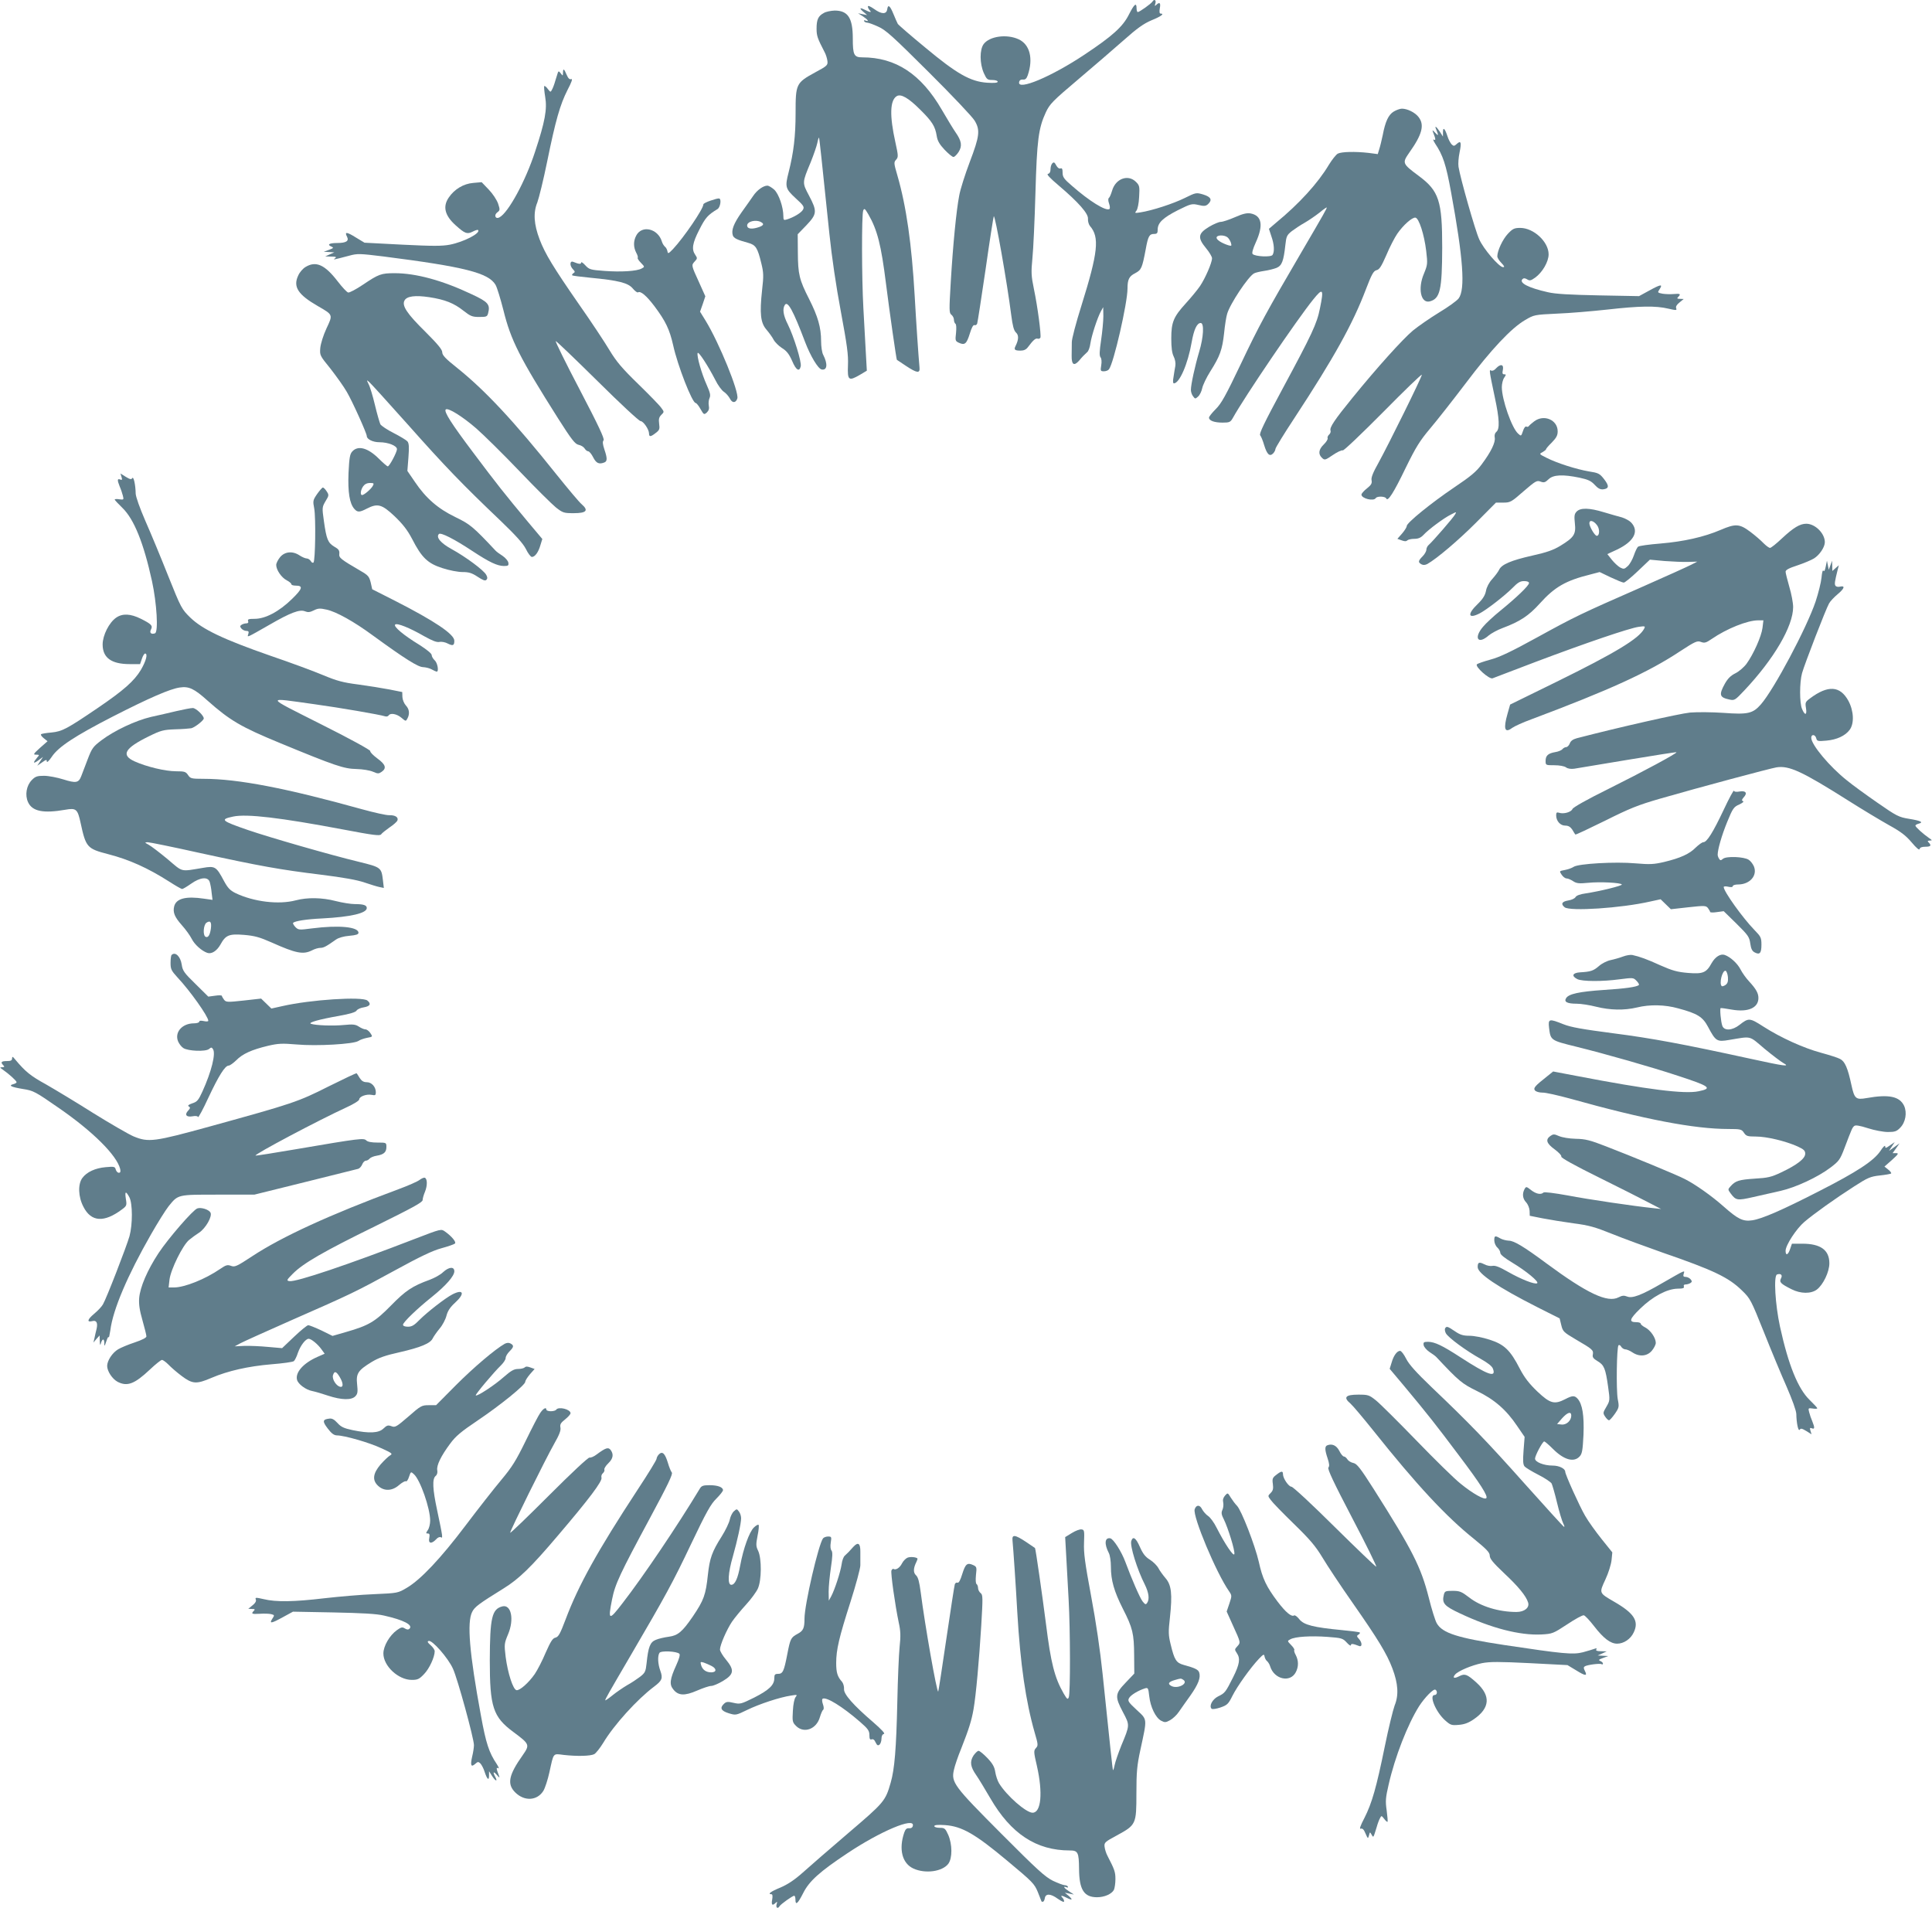 <?xml version="1.0" standalone="no"?>
<!DOCTYPE svg PUBLIC "-//W3C//DTD SVG 20010904//EN"
 "http://www.w3.org/TR/2001/REC-SVG-20010904/DTD/svg10.dtd">
<svg version="1.0" xmlns="http://www.w3.org/2000/svg"
 width="1280pt" height="1264pt" viewBox="0 0 1280 1264"
 preserveAspectRatio="xMidYMid meet">
<g transform="translate(0,1264) scale(0.1,-0.1)"
fill="#607d8b" stroke="none">
<path d="M7635 12629 c-9 -14 -86 -69 -97 -69 -4 0 -8 11 -8 25 0 41 -15 29
-51 -42 -40 -80 -109 -142 -294 -265 -219 -146 -445 -241 -433 -182 2 12 11
18 25 17 16 -2 24 6 32 28 38 111 14 205 -61 239 -79 36 -192 20 -231 -32 -27
-37 -27 -128 1 -192 19 -42 24 -46 56 -46 20 0 36 -5 36 -11 0 -8 -22 -10 -71
-7 -110 8 -199 58 -409 233 -96 79 -178 150 -182 157 -4 7 -17 37 -29 66 -23
56 -36 65 -41 30 -5 -34 -38 -33 -86 2 -26 18 -42 25 -42 17 0 -7 5 -18 12
-25 16 -16 3 -15 -32 3 -36 18 -39 11 -7 -16 l22 -19 -30 6 -30 6 33 -21 c33
-22 43 -37 16 -27 -8 3 -12 2 -9 -4 3 -6 13 -10 20 -10 8 0 40 -11 72 -26 50
-21 98 -65 336 -302 153 -152 290 -297 304 -321 38 -63 33 -103 -32 -274 -31
-82 -63 -182 -70 -223 -19 -98 -41 -322 -56 -573 -11 -187 -11 -205 4 -216 9
-7 17 -22 17 -33 0 -11 5 -24 10 -27 6 -4 7 -28 4 -60 -6 -51 -5 -55 19 -66
39 -18 51 -7 72 60 12 40 23 60 31 57 7 -3 15 2 18 10 3 8 28 171 56 361 27
191 52 348 54 350 9 10 88 -436 116 -657 9 -69 17 -100 31 -113 20 -18 18 -48
-3 -90 -12 -24 -5 -30 34 -30 21 0 37 7 49 24 35 47 51 60 64 55 7 -2 15 1 18
7 6 17 -18 203 -43 322 -18 87 -19 111 -10 204 6 58 15 252 20 431 10 352 20
430 69 536 26 55 44 74 212 216 101 85 237 203 302 260 91 81 133 111 187 134
64 26 87 44 59 44 -7 0 -9 12 -5 35 7 36 -1 44 -23 23 -11 -11 -12 -9 -6 10 6
22 -8 31 -20 11z"/>
<path d="M5458 12554 c-37 -20 -48 -43 -48 -104 0 -48 6 -64 53 -155 9 -16 17
-43 19 -60 3 -27 -2 -32 -82 -75 -126 -69 -129 -76 -129 -269 0 -153 -13 -262
-46 -392 -25 -97 -22 -109 46 -172 54 -49 59 -58 49 -76 -10 -20 -61 -51 -107
-65 -20 -6 -23 -4 -23 21 0 61 -30 147 -60 176 -17 15 -37 27 -46 27 -27 0
-69 -30 -94 -68 -14 -20 -48 -69 -77 -109 -52 -74 -69 -118 -58 -152 6 -19 28
-30 102 -50 50 -14 62 -32 87 -136 15 -61 16 -82 5 -177 -17 -157 -10 -217 29
-262 17 -20 39 -50 47 -66 9 -17 34 -42 56 -56 31 -19 47 -40 67 -85 26 -62
48 -75 57 -36 7 28 -46 199 -86 279 -30 59 -36 102 -19 128 19 29 56 -40 134
-246 35 -92 86 -178 110 -182 37 -7 41 37 10 97 -8 14 -14 55 -14 91 0 90 -21
163 -79 278 -66 129 -74 166 -75 308 l-1 122 58 60 c70 74 72 92 17 196 -46
87 -46 84 11 221 20 50 40 108 44 128 4 21 9 36 11 35 3 -3 17 -138 69 -638
16 -154 44 -345 76 -515 41 -221 50 -285 47 -355 -4 -100 4 -107 78 -64 l47
28 -7 125 c-4 69 -11 200 -16 291 -11 197 -12 617 -1 645 7 17 11 14 34 -25
60 -104 85 -204 117 -460 24 -191 69 -503 72 -504 2 -1 29 -19 60 -40 74 -49
94 -51 90 -11 -7 75 -22 297 -32 475 -20 344 -55 592 -115 799 -23 79 -24 86
-8 103 15 17 15 25 -5 116 -39 176 -36 277 9 305 28 17 78 -12 155 -89 80 -79
100 -111 110 -175 5 -32 19 -56 52 -91 25 -26 51 -48 59 -48 7 0 22 15 34 33
25 40 20 73 -20 130 -16 23 -57 91 -92 151 -137 236 -305 346 -526 346 -55 0
-63 16 -63 125 0 136 -32 185 -120 185 -25 -1 -57 -7 -72 -16z m-417 -1385
c26 -13 17 -26 -27 -38 -40 -11 -64 -5 -64 15 0 27 58 41 91 23z"/>
<path d="M3730 12158 c-1 -22 -1 -22 -15 -4 -11 15 -15 16 -19 5 -2 -8 -10
-32 -17 -54 -6 -22 -16 -49 -22 -59 -9 -18 -10 -18 -28 5 -9 13 -20 21 -23 19
-3 -3 0 -35 6 -72 14 -81 -1 -164 -67 -363 -63 -194 -177 -404 -236 -435 -27
-15 -39 16 -13 34 17 13 17 17 4 57 -9 25 -35 65 -62 93 l-47 49 -56 -5 c-64
-5 -125 -42 -162 -97 -41 -60 -26 -119 45 -183 62 -56 77 -61 113 -43 17 9 33
14 36 11 20 -20 -94 -79 -186 -97 -52 -10 -114 -10 -315 0 l-251 13 -58 35
c-59 37 -76 39 -58 5 15 -29 -5 -42 -66 -42 -53 0 -69 -11 -35 -25 14 -6 10
-10 -18 -20 l-35 -13 35 -2 35 -2 -30 -13 -30 -14 40 -1 c31 0 37 -3 25 -11
-16 -12 -13 -11 94 17 54 15 70 14 225 -5 541 -69 697 -109 744 -188 10 -17
33 -93 52 -167 49 -200 108 -316 363 -719 89 -140 112 -169 135 -174 16 -3 34
-14 40 -24 7 -11 17 -19 24 -19 7 0 22 -18 33 -40 20 -39 38 -48 74 -34 20 8
20 28 0 87 -11 34 -13 51 -5 60 7 10 -33 96 -158 335 -93 177 -164 322 -159
322 5 0 129 -119 277 -265 147 -146 275 -265 285 -265 18 0 56 -55 56 -82 0
-24 11 -23 45 4 24 18 27 26 22 60 -4 31 -1 44 14 59 20 20 20 20 0 47 -10 15
-79 86 -152 157 -109 106 -145 149 -191 225 -31 52 -122 190 -203 305 -169
244 -224 334 -260 429 -38 100 -43 177 -15 245 11 30 41 152 65 270 56 274 85
376 135 475 28 53 35 76 25 72 -12 -4 -20 4 -31 29 -17 41 -24 44 -24 13z"/>
<path d="M9234 11901 c-35 -21 -56 -66 -73 -156 -7 -33 -17 -75 -23 -93 l-10
-33 -61 8 c-89 10 -179 8 -204 -5 -12 -7 -38 -40 -59 -74 -72 -121 -196 -257
-349 -383 l-48 -41 16 -49 c19 -53 22 -102 8 -124 -10 -16 -115 -11 -132 6 -6
6 1 33 21 77 52 114 40 178 -35 192 -24 4 -51 -2 -103 -25 -39 -17 -81 -31
-94 -31 -13 0 -48 -15 -78 -33 -73 -44 -77 -72 -20 -141 22 -26 40 -57 40 -67
0 -30 -45 -133 -80 -185 -18 -26 -60 -77 -93 -113 -82 -90 -97 -125 -97 -234
0 -61 5 -97 16 -119 9 -18 14 -43 11 -62 -3 -17 -9 -50 -12 -73 -5 -26 -4 -43
2 -43 37 0 93 128 118 272 15 85 35 128 60 128 24 0 19 -94 -10 -190 -28 -94
-55 -218 -55 -253 0 -13 6 -32 14 -42 14 -19 15 -19 34 -2 11 10 23 35 27 55
4 20 28 71 54 112 64 101 79 144 91 253 5 51 14 108 20 127 18 65 141 250 179
269 9 5 39 12 66 16 28 4 64 13 82 20 36 15 47 44 59 153 6 56 10 65 43 91 20
15 59 41 86 56 28 16 71 46 98 67 26 22 47 36 47 33 0 -8 -15 -35 -170 -300
-230 -393 -279 -483 -399 -736 -100 -210 -130 -264 -167 -300 -24 -24 -44 -49
-44 -56 0 -20 35 -33 90 -33 46 0 52 3 68 31 77 139 423 649 531 783 66 82 73
74 46 -57 -20 -102 -53 -171 -250 -537 -120 -223 -154 -294 -146 -304 6 -7 18
-36 26 -64 19 -62 36 -79 59 -57 9 9 16 23 16 30 0 8 57 101 127 207 261 398
385 621 472 850 39 102 51 123 71 128 19 4 32 25 65 100 22 53 55 116 72 141
40 58 100 111 121 107 23 -4 58 -112 71 -221 10 -85 9 -91 -15 -150 -42 -98
-21 -198 38 -184 69 18 82 74 83 357 0 309 -21 375 -156 475 -109 81 -110 85
-62 154 86 121 102 184 61 236 -23 30 -74 55 -110 55 -13 0 -37 -9 -54 -19z
m-1102 -833 c9 -7 19 -24 23 -36 6 -22 5 -23 -17 -17 -44 14 -78 36 -78 50 0
19 50 20 72 3z"/>
<path d="M9514 11785 c18 -44 17 -49 -5 -25 -18 20 -21 21 -15 5 18 -46 20
-58 5 -50 -7 5 -3 -7 9 -26 52 -78 72 -137 106 -324 80 -436 95 -642 50 -702
-11 -15 -69 -57 -129 -93 -59 -36 -137 -90 -174 -120 -70 -59 -240 -248 -400
-445 -119 -146 -153 -197 -146 -217 3 -8 -1 -20 -9 -27 -8 -7 -13 -18 -10 -25
2 -6 -9 -25 -26 -41 -34 -33 -38 -64 -11 -89 17 -16 21 -15 71 19 29 20 59 34
66 31 7 -3 127 112 268 254 141 143 256 254 256 247 0 -16 -220 -461 -287
-583 -36 -64 -50 -98 -46 -116 4 -20 -2 -31 -31 -54 -20 -16 -36 -34 -36 -41
0 -26 81 -46 95 -23 9 14 62 12 69 -2 10 -25 49 36 129 202 68 139 94 180 162
261 45 53 151 188 236 300 168 223 301 365 394 419 58 34 61 35 209 42 83 3
234 16 335 27 212 24 322 26 404 6 53 -12 58 -12 52 3 -4 10 4 24 22 38 l28
23 -24 1 c-20 0 -22 3 -13 12 20 20 14 24 -28 20 -22 -2 -56 -1 -75 2 -34 7
-35 7 -19 31 22 34 7 32 -71 -11 l-66 -36 -267 5 c-191 4 -287 9 -337 21 -129
29 -193 62 -168 87 7 7 17 7 31 -2 16 -10 24 -9 52 11 49 35 90 106 90 155 0
83 -99 175 -188 175 -39 0 -50 -5 -82 -39 -34 -36 -70 -112 -70 -150 0 -8 12
-28 27 -43 20 -21 23 -28 11 -28 -26 0 -130 121 -158 185 -26 56 -125 404
-137 480 -3 20 0 62 7 95 14 67 9 82 -19 56 -17 -15 -20 -15 -34 -2 -8 9 -21
33 -27 53 -17 52 -30 64 -30 28 l0 -30 -21 33 c-22 33 -36 43 -25 17z"/>
<path d="M6972 11558 c-7 -7 -12 -24 -12 -39 0 -18 -6 -29 -17 -31 -11 -2 11
-26 70 -76 132 -112 199 -188 195 -222 -1 -16 5 -37 13 -47 65 -74 54 -175
-56 -527 -36 -114 -65 -224 -64 -244 0 -20 -1 -61 -1 -89 -1 -59 15 -70 48
-34 9 11 22 26 29 33 7 7 18 18 26 25 8 6 18 32 21 57 8 53 46 169 69 212 l16
29 1 -60 c0 -33 -7 -105 -15 -159 -11 -74 -12 -102 -4 -113 7 -8 9 -29 5 -53
-6 -37 -5 -40 18 -40 13 0 28 6 33 13 31 38 123 439 123 535 0 61 11 82 51
102 41 22 46 33 70 160 15 84 24 100 54 100 21 0 25 5 25 29 0 45 35 78 133
128 87 43 93 45 137 35 37 -9 48 -8 63 5 30 28 21 48 -30 64 -48 14 -49 14
-124 -23 -77 -38 -216 -83 -293 -95 -38 -6 -40 -5 -27 11 8 10 16 48 18 91 4
69 3 76 -21 100 -52 52 -135 22 -158 -58 -7 -23 -16 -45 -21 -48 -6 -4 -6 -19
1 -38 6 -17 7 -33 2 -36 -24 -15 -133 53 -247 153 -54 46 -63 59 -63 88 0 25
-4 32 -14 28 -9 -3 -20 5 -28 20 -11 21 -16 24 -26 14z"/>
<path d="M4708 11311 c-27 -9 -48 -20 -48 -25 0 -30 -129 -219 -201 -296 -30
-31 -34 -33 -37 -15 -2 11 -9 25 -16 30 -7 6 -17 21 -21 35 -26 86 -133 111
-170 39 -19 -36 -19 -76 0 -113 9 -16 13 -31 10 -34 -3 -3 6 -18 21 -33 26
-27 26 -27 5 -38 -32 -18 -137 -24 -246 -16 -93 7 -101 9 -127 37 -15 17 -28
25 -28 18 0 -12 -15 -10 -52 5 -24 10 -25 -27 -1 -50 13 -14 14 -18 2 -25 -7
-5 -11 -11 -8 -14 2 -3 56 -10 119 -16 188 -18 251 -34 282 -71 14 -17 30 -29
35 -26 17 11 56 -22 109 -92 74 -99 100 -153 124 -259 29 -133 126 -382 149
-382 5 0 20 -18 32 -40 22 -38 23 -39 42 -23 13 13 17 26 13 45 -3 16 -1 38 5
51 8 18 4 35 -19 87 -33 73 -67 191 -60 211 5 14 69 -85 117 -178 17 -35 43
-70 57 -79 14 -9 32 -30 40 -45 15 -31 39 -30 49 1 13 41 -120 368 -210 515
l-37 60 18 51 17 51 -40 89 c-54 118 -53 116 -31 141 19 20 19 23 4 45 -25 36
-19 77 28 168 40 79 56 96 120 135 18 11 27 66 11 70 -5 2 -31 -5 -57 -14z"/>
<path d="M2024 10871 c-17 -10 -39 -35 -48 -56 -36 -75 -2 -127 130 -203 102
-59 100 -56 57 -148 -21 -45 -38 -100 -41 -129 -4 -49 -3 -51 67 -137 38 -49
88 -118 109 -155 37 -63 132 -274 132 -292 0 -21 40 -41 84 -41 57 0 116 -23
116 -46 0 -20 -50 -114 -61 -114 -4 0 -31 23 -58 50 -73 73 -139 91 -177 49
-16 -17 -20 -42 -25 -143 -5 -127 7 -203 39 -238 20 -23 34 -23 82 2 72 37
100 29 184 -50 55 -53 85 -91 117 -152 63 -123 103 -161 200 -192 45 -15 104
-26 133 -26 42 0 62 -6 100 -31 35 -23 50 -29 58 -21 9 9 8 18 -1 34 -16 30
-136 119 -229 170 -73 40 -105 79 -84 100 12 12 101 -33 222 -113 114 -75 164
-98 208 -99 29 0 33 3 30 22 -2 12 -19 32 -38 45 -19 12 -41 28 -47 35 -149
159 -169 175 -266 222 -116 56 -196 126 -268 233 l-50 73 7 90 c5 68 4 93 -7
106 -7 8 -48 33 -91 55 -42 21 -82 48 -88 58 -5 11 -22 69 -36 128 -14 59 -33
122 -42 138 -14 29 -14 29 3 15 10 -8 126 -136 259 -285 245 -276 362 -397
612 -635 102 -98 149 -150 168 -187 14 -29 32 -53 40 -53 20 0 43 31 56 77
l13 42 -95 113 c-156 187 -211 257 -361 457 -147 195 -197 274 -184 288 15 14
112 -47 203 -126 49 -43 177 -169 284 -281 107 -112 217 -221 243 -242 46 -36
53 -38 118 -38 85 0 100 18 53 59 -17 14 -91 103 -166 196 -283 355 -475 560
-660 708 -77 61 -98 84 -98 103 0 18 -30 54 -113 137 -120 118 -156 172 -137
206 15 29 71 36 164 22 105 -16 164 -40 227 -90 46 -36 58 -41 104 -41 48 0
53 2 59 25 15 58 0 75 -110 126 -192 91 -368 139 -509 139 -90 0 -106 -6 -210
-76 -46 -31 -90 -54 -98 -52 -8 1 -39 34 -69 73 -86 112 -145 138 -214 96z
m446 -1450 c-11 -21 -58 -61 -71 -61 -14 0 -10 34 7 58 10 14 25 22 45 22 26
0 28 -2 19 -19z"/>
<path d="M9911 10199 c-11 -13 -24 -18 -32 -14 -14 9 -13 0 25 -180 30 -140
33 -207 10 -226 -10 -8 -14 -22 -11 -38 6 -31 -24 -94 -86 -177 -36 -49 -72
-79 -182 -153 -154 -104 -315 -235 -315 -256 0 -8 -14 -30 -31 -50 l-31 -35
28 -10 c19 -7 30 -8 38 0 5 5 26 10 46 10 26 0 43 7 61 26 33 36 135 112 182
135 36 19 38 19 28 2 -11 -22 -150 -181 -174 -202 -9 -7 -17 -22 -17 -33 0
-10 -11 -30 -25 -44 -30 -30 -31 -40 -7 -53 11 -6 24 -5 38 2 65 37 206 157
322 273 l133 134 49 0 c46 0 53 4 134 75 79 68 88 74 113 64 22 -8 30 -6 53
16 31 30 94 33 205 10 56 -12 76 -21 100 -47 22 -24 37 -32 57 -30 39 5 40 23
5 68 -29 37 -37 41 -102 51 -81 14 -208 54 -279 90 -50 25 -50 25 -25 38 13 8
23 16 22 19 -1 2 16 23 38 44 30 31 39 47 39 74 0 77 -92 115 -156 66 -16 -12
-32 -26 -35 -31 -4 -5 -11 -7 -17 -3 -6 3 -16 -10 -22 -30 -12 -35 -12 -35
-32 -17 -42 37 -108 226 -108 308 0 22 7 51 16 63 13 20 13 22 0 22 -12 0 -14
7 -9 30 7 37 -16 41 -46 9z"/>
<path d="M805 9480 c6 -19 4 -22 -9 -17 -19 8 -20 -4 -3 -46 8 -18 17 -45 21
-61 7 -27 6 -28 -24 -24 -16 3 -30 2 -30 -2 0 -3 23 -28 51 -55 77 -75 140
-230 196 -485 32 -148 43 -337 20 -346 -26 -9 -39 4 -26 27 12 24 1 35 -69 70
-67 33 -120 36 -162 7 -47 -32 -90 -117 -90 -178 0 -88 58 -130 179 -130 l69
0 12 35 c6 19 16 35 21 35 20 0 7 -49 -28 -109 -44 -73 -114 -135 -283 -250
-206 -140 -238 -157 -308 -164 -35 -3 -67 -8 -70 -12 -4 -3 4 -15 18 -26 l25
-20 -50 -44 c-44 -40 -47 -45 -26 -45 22 0 23 -2 9 -17 -31 -37 -30 -46 3 -23
l34 25 -19 -29 -19 -29 32 22 c27 19 31 20 31 6 0 -10 15 4 33 31 44 66 152
137 405 267 243 124 379 183 443 192 60 9 95 -7 183 -86 150 -133 222 -175
481 -282 368 -152 423 -170 505 -172 44 -1 90 -9 111 -18 32 -14 38 -14 57 -1
35 24 27 49 -28 89 -28 21 -49 42 -47 49 3 6 -137 83 -327 178 -376 190 -372
178 -41 132 167 -23 428 -68 467 -80 9 -3 19 0 23 6 11 18 53 11 84 -15 29
-25 30 -25 40 -6 17 31 13 63 -10 87 -12 13 -22 38 -23 56 l-1 33 -85 17 c-47
9 -140 24 -207 33 -101 13 -141 24 -230 61 -59 25 -218 84 -353 130 -310 108
-448 174 -529 252 -57 56 -61 62 -147 277 -48 121 -116 285 -151 364 -37 85
-63 159 -64 180 -1 59 -14 118 -23 103 -6 -10 -15 -8 -43 9 l-35 22 7 -23z"/>
<path d="M2101 9367 c-28 -41 -29 -46 -19 -97 11 -63 7 -344 -5 -357 -5 -4
-13 0 -18 10 -6 9 -18 17 -27 17 -9 0 -30 9 -47 20 -46 31 -98 26 -129 -11
-14 -17 -26 -40 -26 -52 0 -33 35 -84 70 -102 16 -8 30 -20 30 -25 0 -6 13
-10 29 -10 51 0 46 -20 -25 -89 -85 -83 -176 -131 -247 -131 -40 0 -48 -3 -43
-15 3 -10 -1 -15 -12 -15 -9 0 -23 -4 -31 -9 -12 -8 -12 -12 -2 -25 8 -9 22
-16 33 -16 15 0 18 -5 13 -21 -8 -24 -15 -27 141 62 138 80 200 103 234 89 20
-8 33 -7 59 6 28 14 41 15 85 5 64 -14 181 -79 306 -171 210 -153 300 -210
333 -210 18 -1 43 -7 57 -15 14 -8 28 -14 33 -15 16 0 6 58 -13 75 -11 10 -20
26 -20 35 0 10 -32 36 -82 68 -102 62 -173 121 -160 134 12 12 97 -22 192 -77
54 -30 83 -42 102 -38 14 3 39 -2 55 -11 34 -17 43 -13 43 19 0 43 -131 131
-394 265 l-150 76 -10 45 c-10 39 -17 48 -66 76 -135 79 -145 87 -142 114 2
21 -4 31 -33 47 -43 26 -52 49 -69 169 -13 91 -12 93 11 133 23 37 23 41 7 65
-9 14 -20 25 -25 25 -4 0 -21 -19 -38 -43z"/>
<path d="M10445 9250 c-15 -16 -16 -30 -11 -78 8 -72 -6 -93 -96 -148 -46 -28
-91 -44 -186 -65 -142 -32 -204 -59 -220 -94 -6 -13 -27 -41 -46 -62 -21 -23
-37 -54 -41 -78 -6 -29 -20 -53 -56 -88 -70 -67 -62 -100 14 -61 48 25 166
117 217 168 35 36 51 46 77 46 21 0 33 -5 33 -13 0 -17 -85 -98 -192 -185 -42
-34 -93 -81 -112 -104 -64 -74 -35 -121 36 -59 18 15 60 38 93 50 115 43 173
81 246 162 99 110 171 152 336 193 l61 16 73 -35 c41 -19 79 -35 87 -35 7 0
49 34 93 76 l80 76 97 -9 c53 -4 124 -7 157 -6 l60 2 -39 -20 c-21 -11 -169
-78 -330 -149 -408 -179 -439 -194 -694 -334 -169 -93 -247 -130 -307 -146
-44 -12 -84 -26 -90 -31 -15 -15 83 -102 104 -93 9 4 140 53 291 111 329 124
614 221 677 230 43 6 45 5 35 -14 -35 -65 -193 -160 -577 -349 l-310 -152 -17
-60 c-29 -101 -19 -132 30 -95 15 11 72 37 127 57 517 194 775 311 986 451
101 66 114 71 138 62 24 -9 34 -6 72 20 99 68 236 123 307 123 l35 0 -6 -50
c-7 -56 -60 -175 -106 -238 -17 -23 -51 -52 -74 -63 -30 -15 -50 -34 -70 -70
-40 -73 -35 -90 32 -104 32 -7 37 -4 98 61 196 208 323 425 323 552 0 27 -11
86 -25 133 -13 46 -25 92 -25 101 0 12 22 24 78 42 42 14 92 35 110 46 37 23
72 75 72 108 0 58 -64 122 -123 122 -42 0 -85 -26 -160 -96 -37 -35 -73 -64
-80 -64 -7 0 -26 14 -43 31 -16 17 -55 51 -87 75 -72 54 -98 56 -198 13 -110
-47 -244 -77 -397 -90 -75 -6 -142 -15 -149 -21 -7 -5 -19 -31 -28 -57 -9 -27
-27 -59 -40 -71 -23 -21 -27 -22 -51 -10 -14 8 -39 31 -55 51 l-30 38 65 30
c112 54 147 121 93 179 -11 12 -39 27 -61 34 -23 6 -76 21 -119 34 -98 30
-157 31 -182 4z m136 -90 c19 -25 17 -70 -2 -70 -13 0 -49 61 -49 83 0 25 28
18 51 -13z"/>
<path d="M12096 8886 c-5 -25 -10 -35 -15 -27 -5 7 -10 -12 -13 -46 -3 -32
-21 -103 -39 -158 -60 -177 -275 -581 -362 -681 -54 -62 -87 -69 -249 -57 -74
5 -172 6 -221 2 -71 -7 -473 -98 -750 -170 -26 -7 -41 -18 -47 -35 -5 -13 -16
-24 -24 -24 -7 0 -19 -6 -25 -14 -6 -7 -27 -16 -47 -19 -47 -8 -64 -23 -64
-58 0 -29 1 -29 58 -29 34 0 66 -6 77 -14 12 -9 33 -12 55 -9 19 3 179 30 355
59 175 29 320 52 322 50 6 -6 -222 -129 -447 -241 -144 -71 -238 -124 -242
-135 -8 -20 -57 -35 -88 -25 -16 5 -20 2 -20 -17 0 -37 27 -68 60 -68 21 0 34
-8 47 -27 9 -16 18 -30 20 -32 2 -3 90 39 196 91 164 82 218 104 367 147 260
75 727 200 770 207 83 13 168 -26 475 -220 93 -59 215 -132 270 -163 78 -43
111 -68 150 -114 33 -39 51 -54 53 -44 2 10 15 15 38 15 36 0 42 8 22 28 -9 9
-8 12 7 13 18 0 17 2 -5 17 -39 27 -90 73 -90 82 0 4 10 10 22 13 34 9 15 19
-64 32 -68 11 -82 18 -210 107 -75 52 -166 118 -201 147 -115 91 -237 237
-237 283 0 25 26 23 33 -3 5 -20 11 -21 67 -16 69 6 125 32 154 71 32 42 28
126 -8 193 -55 100 -135 105 -254 16 -31 -23 -33 -28 -27 -64 8 -48 -7 -52
-26 -6 -17 39 -17 175 0 237 17 61 159 428 179 462 8 15 35 43 59 63 44 37 49
57 12 48 -12 -3 -25 0 -29 7 -7 11 -4 28 15 105 l8 30 -22 -19 -21 -19 -1 34
-1 34 -11 -30 -11 -30 -6 30 -6 30 -8 -39z"/>
<path d="M1170 7929 c-47 -11 -123 -29 -170 -39 -102 -24 -242 -90 -327 -154
-57 -43 -64 -53 -93 -129 -17 -45 -36 -95 -42 -110 -17 -44 -35 -47 -118 -21
-41 13 -99 24 -128 24 -45 0 -58 -4 -81 -28 -36 -36 -47 -100 -25 -147 28 -61
102 -75 246 -50 73 13 82 5 102 -87 35 -162 43 -171 182 -207 140 -36 264 -92
405 -182 42 -27 80 -49 86 -49 5 0 32 16 59 35 59 42 110 48 123 13 4 -13 11
-45 13 -72 l6 -48 -57 8 c-120 18 -184 1 -197 -51 -10 -40 3 -71 51 -125 25
-28 54 -68 65 -90 19 -38 66 -80 103 -93 28 -10 63 12 87 54 35 64 57 73 157
65 70 -6 103 -15 182 -50 163 -73 210 -82 269 -52 17 9 41 16 54 16 22 0 39 9
104 55 17 12 51 22 89 25 44 4 60 9 60 20 0 39 -129 52 -308 29 -85 -11 -90
-11 -110 9 -11 12 -18 24 -15 28 13 12 87 24 193 29 191 10 295 35 295 69 0
19 -22 26 -79 26 -26 0 -83 9 -126 20 -92 24 -189 25 -265 5 -113 -30 -279
-10 -400 48 -36 18 -51 34 -76 80 -51 96 -59 101 -140 87 -152 -25 -129 -31
-234 58 -52 43 -108 86 -125 95 -27 15 -28 16 -7 17 12 0 165 -31 340 -70 408
-89 538 -112 807 -145 152 -19 241 -35 290 -52 39 -13 83 -27 99 -30 l29 -6
-6 51 c-10 84 -12 86 -159 122 -191 46 -593 162 -733 210 -180 62 -190 71
-100 90 90 19 311 -7 730 -86 200 -38 241 -43 250 -32 5 8 31 28 56 46 26 17
49 38 52 46 8 21 -14 36 -54 35 -19 -1 -99 17 -179 39 -503 140 -824 202
-1051 202 -81 0 -88 2 -103 25 -15 22 -23 25 -79 25 -72 0 -196 30 -274 65
-94 42 -68 88 96 168 77 38 95 42 171 45 47 1 95 5 107 7 23 5 83 52 83 65 0
20 -53 70 -73 69 -12 0 -60 -9 -107 -20z m227 -1442 c-6 -43 -19 -63 -36 -53
-18 11 -13 77 6 92 26 18 36 6 30 -39z"/>
<path d="M11420 7275 c-70 -148 -111 -215 -135 -215 -8 0 -30 -16 -50 -35 -42
-43 -102 -70 -210 -96 -69 -16 -94 -17 -190 -9 -133 12 -377 -2 -409 -23 -11
-8 -38 -17 -58 -21 -38 -7 -38 -7 -22 -31 9 -14 24 -25 33 -25 9 0 28 -8 43
-18 23 -15 39 -17 100 -11 77 8 216 1 223 -11 5 -8 -146 -45 -239 -59 -37 -5
-62 -14 -68 -25 -5 -9 -27 -19 -48 -22 -42 -7 -51 -23 -24 -45 35 -28 374 -6
567 38 l69 15 34 -33 34 -33 116 13 c109 12 117 11 130 -6 7 -10 14 -21 14
-25 0 -4 20 -5 45 -1 l45 6 85 -83 c77 -76 85 -88 91 -131 5 -35 12 -50 29
-59 34 -18 45 -5 45 51 0 46 -4 54 -46 97 -78 80 -204 256 -204 285 0 5 14 6
30 2 19 -4 30 -3 30 4 0 6 16 11 35 11 78 0 130 59 105 120 -7 16 -22 36 -35
44 -31 20 -147 25 -170 6 -14 -12 -18 -12 -26 1 -5 8 -9 19 -9 26 0 35 27 129
63 217 37 91 44 100 80 116 22 10 33 20 25 22 -10 4 -9 10 5 26 26 28 13 45
-28 38 -21 -4 -35 -2 -37 5 -2 6 -33 -51 -68 -126z"/>
<path d="M1137 6313 c-4 -3 -7 -27 -7 -53 0 -41 5 -51 46 -96 83 -88 204 -259
204 -287 0 -5 -13 -6 -30 -2 -19 4 -30 3 -30 -4 0 -6 -16 -11 -35 -11 -78 0
-130 -59 -105 -120 7 -16 22 -36 35 -44 31 -20 147 -25 170 -6 14 12 18 12 26
-1 20 -29 -10 -149 -70 -281 -26 -57 -35 -68 -67 -78 -26 -9 -32 -15 -23 -21
11 -6 10 -12 -5 -28 -25 -27 -11 -44 29 -37 21 4 35 2 37 -5 2 -6 33 51 68
127 69 147 111 214 135 214 8 0 30 16 50 35 42 43 102 70 210 96 69 16 94 17
190 9 133 -12 377 2 409 23 11 8 38 17 58 21 38 7 38 7 22 31 -9 14 -24 25
-33 25 -9 0 -28 8 -43 18 -23 15 -39 17 -100 11 -70 -7 -187 -3 -218 8 -22 8
58 30 184 52 74 13 112 25 118 35 5 9 27 19 48 22 42 7 51 23 24 45 -34 28
-377 6 -564 -37 l-72 -16 -34 33 -34 33 -116 -13 c-109 -12 -117 -11 -130 6
-7 10 -14 21 -14 25 0 4 -20 5 -45 1 l-45 -6 -84 83 c-76 74 -86 88 -92 129
-8 54 -43 88 -67 64z"/>
<path d="M10754 6303 c-21 -8 -59 -19 -83 -24 -24 -5 -58 -22 -77 -39 -37 -32
-55 -38 -124 -42 -52 -3 -61 -24 -20 -45 32 -16 166 -17 282 -1 86 11 90 11
110 -10 12 -12 19 -24 16 -28 -13 -13 -92 -24 -235 -33 -160 -11 -230 -26
-247 -54 -16 -25 7 -37 70 -37 28 0 86 -9 129 -20 92 -23 186 -25 270 -5 85
21 186 19 274 -6 127 -34 162 -56 197 -122 51 -96 59 -101 140 -87 152 25 129
31 234 -58 52 -43 109 -86 125 -95 49 -27 8 -21 -221 29 -440 96 -648 135
-905 168 -206 27 -281 40 -331 60 -95 38 -102 37 -95 -24 10 -82 10 -83 177
-124 202 -50 503 -136 675 -193 215 -70 233 -84 139 -103 -93 -20 -343 12
-806 101 l-158 30 -41 -33 c-81 -64 -92 -77 -79 -93 7 -8 28 -14 49 -14 20 1
103 -18 184 -40 493 -138 823 -201 1048 -201 81 0 88 -2 103 -25 15 -22 23
-25 79 -25 72 0 196 -30 275 -65 43 -20 52 -28 52 -49 0 -32 -54 -74 -160
-124 -65 -31 -89 -36 -175 -41 -103 -7 -127 -14 -159 -50 -19 -21 -19 -22 0
-48 35 -47 44 -48 150 -24 55 12 136 31 181 41 101 23 247 91 330 154 57 43
64 53 93 129 50 132 52 136 65 147 8 7 35 3 91 -15 43 -14 103 -25 132 -25 45
0 58 4 81 28 36 36 47 100 26 146 -30 62 -101 77 -247 51 -73 -13 -82 -5 -102
87 -24 112 -43 156 -75 172 -14 8 -71 26 -126 41 -115 31 -266 99 -383 174
-90 58 -97 58 -157 11 -48 -38 -101 -41 -114 -7 -10 26 -18 116 -11 118 3 1
35 -3 73 -10 108 -19 177 11 177 77 0 31 -15 59 -61 109 -21 22 -47 59 -58 81
-20 39 -67 82 -104 95 -28 10 -63 -12 -87 -54 -35 -64 -57 -73 -157 -65 -70 6
-103 15 -182 50 -90 41 -137 58 -187 69 -12 2 -39 -2 -60 -10z m694 -137 c2
-28 -2 -41 -15 -51 -10 -7 -21 -11 -25 -9 -21 13 3 109 25 102 6 -3 13 -21 15
-42z"/>
<path d="M80 5628 c0 -14 -8 -18 -35 -18 -37 0 -43 -8 -23 -28 9 -9 8 -12 -7
-13 -18 0 -17 -2 5 -17 39 -27 90 -73 90 -82 0 -4 -10 -10 -22 -13 -34 -9 -15
-19 64 -32 70 -11 81 -17 238 -126 226 -156 383 -313 406 -403 4 -19 2 -26 -9
-26 -8 0 -17 10 -20 21 -5 20 -11 21 -67 16 -69 -6 -125 -32 -154 -71 -31 -41
-28 -126 7 -192 51 -100 136 -106 255 -17 31 23 33 27 26 69 -8 52 -1 56 23
12 22 -42 22 -181 1 -258 -20 -70 -154 -416 -176 -452 -8 -15 -35 -43 -59 -63
-44 -37 -49 -57 -12 -48 28 8 38 -11 29 -51 -4 -17 -11 -44 -14 -61 l-7 -30
20 24 21 23 1 -38 c1 -22 3 -30 6 -19 9 35 23 41 24 9 0 -27 1 -27 14 11 7 22
14 33 15 25 1 -8 6 13 11 46 17 137 114 364 269 635 45 79 98 163 117 187 64
79 58 77 328 77 l240 0 335 83 c184 46 343 85 353 88 10 3 22 17 27 30 5 13
16 24 24 24 7 0 19 6 25 14 6 7 27 16 47 19 47 8 64 23 64 58 0 29 -1 29 -59
29 -39 0 -65 5 -74 14 -17 17 -39 15 -466 -58 -146 -25 -266 -44 -268 -42 -9
8 411 231 604 320 48 22 83 44 83 52 0 19 48 37 83 30 23 -5 27 -2 27 17 0 36
-28 67 -60 67 -21 0 -34 8 -47 28 -9 15 -18 29 -20 31 -2 3 -85 -37 -186 -87
-202 -102 -235 -113 -782 -264 -374 -103 -411 -108 -510 -67 -33 14 -152 83
-265 153 -112 71 -255 157 -316 192 -102 56 -136 84 -203 164 -17 21 -20 22
-21 8z"/>
<path d="M10272 5114 c-34 -24 -27 -49 28 -89 27 -20 47 -41 44 -48 -3 -8 89
-59 247 -137 139 -69 288 -144 333 -168 l81 -42 -55 6 c-125 13 -425 57 -565
84 -89 16 -154 24 -159 19 -17 -16 -48 -10 -82 16 -32 25 -33 25 -44 6 -16
-31 -12 -63 11 -87 12 -13 22 -38 23 -56 l1 -33 85 -17 c47 -9 139 -24 205
-33 101 -13 141 -24 255 -70 74 -30 225 -85 335 -124 339 -117 437 -164 526
-251 55 -53 60 -63 145 -275 48 -121 116 -284 151 -363 38 -88 63 -157 64
-180 1 -60 13 -119 23 -104 6 10 15 8 43 -9 l35 -22 -7 23 c-6 19 -4 22 9 17
19 -8 20 4 3 46 -8 18 -17 45 -21 61 -7 27 -6 28 24 24 16 -3 30 -2 30 2 0 3
-23 28 -51 55 -77 75 -140 230 -196 485 -32 148 -43 337 -20 346 26 9 39 -4
26 -27 -12 -24 -1 -35 71 -71 59 -30 128 -31 167 -2 42 32 83 117 83 174 0 88
-58 130 -179 130 l-69 0 -12 -35 c-13 -40 -30 -47 -30 -12 0 37 71 146 125
192 64 54 202 153 330 235 90 58 107 65 169 72 37 4 71 10 75 13 3 4 -5 15
-19 26 l-25 20 50 44 c43 39 46 45 27 45 l-23 0 23 32 23 33 -35 -25 -35 -25
19 29 19 29 -32 -22 c-27 -19 -31 -20 -31 -6 0 10 -15 -4 -32 -31 -44 -65
-153 -137 -408 -267 -240 -123 -377 -183 -441 -192 -61 -9 -94 7 -189 91 -80
71 -188 147 -257 182 -51 27 -354 152 -523 217 -105 41 -137 49 -200 50 -44 1
-90 9 -111 18 -32 14 -38 14 -57 1z"/>
<path d="M2779 4822 c-13 -10 -76 -38 -139 -61 -458 -170 -773 -315 -969 -444
-103 -68 -116 -73 -140 -64 -24 9 -34 6 -72 -20 -99 -68 -236 -123 -307 -123
l-35 0 6 52 c8 67 88 229 130 263 18 15 47 36 66 48 44 29 90 110 75 134 -12
20 -61 35 -86 27 -28 -8 -194 -200 -258 -297 -73 -111 -122 -224 -128 -298 -3
-41 3 -81 22 -147 14 -50 26 -97 26 -106 0 -9 -27 -23 -77 -40 -43 -14 -93
-35 -111 -46 -38 -23 -72 -75 -72 -110 0 -35 34 -86 69 -105 64 -33 112 -15
214 81 37 35 73 64 80 64 7 0 26 -14 43 -31 16 -17 55 -51 87 -75 72 -54 98
-56 198 -13 110 47 244 77 397 90 75 6 142 15 149 21 6 5 19 30 27 56 17 48
51 92 71 92 17 0 61 -36 85 -70 l21 -29 -48 -21 c-93 -41 -148 -103 -135 -152
7 -28 58 -66 100 -74 20 -4 68 -18 106 -31 88 -29 156 -31 181 -3 15 16 16 30
11 78 -8 72 6 93 96 148 46 28 91 44 186 65 140 32 204 59 219 92 6 12 26 41
45 64 20 23 40 62 46 86 8 31 24 56 57 86 67 61 56 93 -18 55 -48 -25 -166
-117 -217 -168 -35 -36 -51 -46 -77 -46 -20 0 -33 5 -33 13 0 16 93 106 192
185 93 75 148 138 148 169 0 33 -36 30 -75 -6 -16 -16 -56 -38 -88 -50 -116
-42 -160 -72 -257 -171 -105 -107 -147 -132 -297 -175 l-90 -26 -73 36 c-41
19 -80 35 -88 35 -7 0 -49 -34 -93 -76 l-80 -76 -92 8 c-51 5 -121 8 -157 7
l-65 -3 39 21 c21 11 169 78 330 149 406 178 434 192 692 333 168 92 250 131
309 147 44 12 84 26 89 31 11 9 -21 48 -65 79 -26 19 -26 19 -195 -46 -442
-171 -792 -289 -836 -282 -21 3 -20 7 22 49 68 69 205 148 548 316 243 120
312 157 312 172 0 10 7 35 16 56 16 40 16 86 -2 92 -6 2 -22 -5 -35 -15z
m-529 -1304 c25 -41 26 -71 4 -66 -26 5 -55 50 -48 76 9 30 21 28 44 -10z"/>
<path d="M9900 4422 c0 -16 9 -37 20 -47 11 -10 20 -26 20 -36 0 -11 28 -34
80 -65 90 -54 179 -127 164 -136 -15 -10 -108 27 -192 75 -56 32 -85 44 -104
40 -14 -3 -39 2 -55 11 -34 17 -43 13 -43 -19 0 -43 134 -133 394 -265 l149
-75 11 -45 c10 -42 16 -47 97 -95 110 -64 117 -70 112 -99 -4 -18 3 -27 31
-44 44 -26 53 -49 70 -169 13 -91 12 -93 -11 -133 -23 -39 -24 -42 -9 -65 9
-14 21 -25 26 -25 5 0 22 19 39 43 28 41 29 46 19 97 -11 63 -7 344 5 357 5 4
13 0 18 -10 6 -9 18 -17 27 -17 9 0 31 -9 47 -20 46 -31 98 -26 129 11 14 17
26 40 26 52 0 33 -35 84 -70 102 -16 8 -30 20 -30 25 0 6 -13 10 -29 10 -51 0
-46 20 25 89 83 81 177 131 247 133 37 0 47 4 43 14 -3 9 1 14 12 14 9 0 23 4
31 9 12 8 12 12 2 25 -8 9 -22 16 -33 16 -15 0 -18 5 -13 21 8 25 13 27 -142
-62 -139 -81 -199 -103 -233 -89 -20 8 -33 7 -56 -5 -73 -39 -208 25 -479 225
-151 112 -215 150 -249 150 -17 1 -42 7 -56 15 -35 20 -40 19 -40 -13z"/>
<path d="M9574 3839 c-3 -6 -1 -21 5 -32 15 -29 137 -118 229 -169 48 -27 77
-49 83 -66 24 -63 -34 -42 -216 76 -120 78 -169 101 -213 102 -29 0 -33 -3
-30 -22 2 -12 19 -32 38 -45 19 -12 41 -28 47 -35 151 -161 169 -175 266 -223
117 -56 197 -126 268 -232 l50 -73 -7 -90 c-5 -68 -4 -93 7 -106 7 -8 48 -33
91 -55 42 -21 82 -48 88 -58 5 -11 22 -69 36 -128 14 -59 33 -121 41 -137 8
-15 10 -25 4 -21 -6 3 -122 131 -258 283 -252 283 -370 405 -619 642 -102 98
-149 150 -168 188 -14 28 -32 52 -40 52 -20 0 -43 -31 -56 -77 l-13 -42 95
-113 c156 -187 211 -257 361 -457 146 -193 197 -274 184 -287 -12 -13 -89 30
-169 95 -42 33 -174 163 -294 287 -121 125 -241 244 -267 265 -46 37 -53 39
-118 39 -85 0 -101 -18 -52 -59 16 -14 85 -96 153 -181 284 -356 479 -567 668
-718 82 -67 102 -88 102 -109 0 -20 22 -47 95 -116 94 -88 146 -151 159 -194
11 -34 -24 -63 -77 -63 -117 0 -238 37 -313 96 -51 39 -63 44 -110 44 -47 0
-52 -2 -58 -25 -14 -57 1 -75 108 -125 206 -97 394 -146 538 -139 73 4 78 6
171 67 52 35 102 62 110 60 8 -1 39 -34 69 -73 62 -80 108 -115 152 -115 44 0
90 31 110 75 36 75 2 127 -130 203 -101 59 -100 56 -58 147 20 42 38 100 41
129 l5 51 -70 87 c-39 49 -89 118 -110 155 -37 63 -132 274 -132 292 0 21 -40
41 -84 41 -57 0 -116 23 -116 46 0 20 50 114 61 114 4 0 31 -23 58 -50 73 -73
139 -91 177 -49 16 17 20 42 25 143 5 127 -7 203 -39 239 -20 22 -34 22 -82
-3 -72 -37 -100 -29 -184 50 -55 53 -85 91 -117 152 -63 123 -103 161 -200
192 -45 15 -104 26 -133 26 -42 0 -62 6 -97 30 -49 33 -55 35 -65 19z m836
-578 c0 -33 -32 -63 -65 -59 l-29 3 33 38 c36 40 61 48 61 18z"/>
<path d="M3344 3737 c-65 -37 -206 -157 -322 -273 l-133 -134 -49 0 c-46 0
-53 -4 -134 -75 -79 -68 -88 -74 -113 -64 -22 8 -30 6 -53 -16 -31 -30 -94
-33 -205 -10 -56 12 -76 21 -99 47 -22 24 -37 32 -55 29 -44 -5 -46 -18 -10
-65 25 -33 41 -45 60 -46 50 0 217 -48 295 -85 73 -33 77 -37 58 -48 -12 -7
-40 -34 -63 -60 -51 -60 -56 -105 -15 -142 39 -36 93 -34 138 6 20 17 40 28
45 25 5 -4 15 10 21 30 12 35 12 35 32 17 42 -37 108 -226 108 -308 0 -22 -7
-51 -16 -63 -13 -20 -13 -22 0 -22 12 0 14 -7 10 -30 -8 -37 15 -41 45 -9 11
13 24 18 32 14 14 -9 13 0 -25 180 -30 140 -33 207 -10 226 10 8 14 22 11 38
-6 31 24 94 86 177 36 49 72 79 182 153 154 104 315 235 315 256 0 8 14 30 31
50 l31 35 -28 10 c-19 7 -30 8 -38 0 -5 -5 -25 -10 -44 -10 -26 0 -46 -11 -93
-52 -60 -54 -179 -132 -187 -123 -5 5 120 154 167 199 17 17 31 38 31 48 0 11
11 30 25 44 30 30 31 40 7 53 -11 6 -24 5 -38 -2z"/>
<path d="M3580 3280 c-12 -16 -55 -100 -97 -186 -64 -131 -90 -173 -161 -258
-47 -56 -153 -191 -236 -301 -166 -220 -299 -361 -391 -415 -59 -35 -60 -35
-215 -42 -85 -3 -234 -16 -330 -27 -203 -24 -321 -26 -403 -6 -53 12 -58 12
-52 -3 4 -10 -4 -24 -22 -38 l-28 -23 24 -1 c20 0 22 -3 13 -12 -20 -20 -14
-23 38 -20 28 2 62 1 75 -2 24 -6 25 -7 9 -31 -22 -34 -7 -32 71 11 l66 36
267 -5 c191 -4 287 -9 337 -21 129 -29 193 -62 168 -87 -7 -7 -17 -7 -31 2
-16 10 -24 9 -52 -11 -49 -35 -90 -106 -90 -155 0 -83 99 -175 188 -175 39 0
50 5 82 39 35 36 70 113 70 151 0 9 -12 27 -27 40 -20 17 -24 25 -13 28 23 8
130 -114 161 -184 31 -67 139 -463 139 -506 0 -15 -5 -49 -12 -77 -13 -58 -7
-72 21 -47 17 15 20 15 34 2 8 -9 21 -33 27 -53 17 -52 30 -64 30 -27 l0 29
21 -33 c23 -35 38 -38 20 -4 -18 33 -12 39 11 12 17 -20 20 -21 14 -5 -18 46
-20 58 -5 50 7 -5 3 7 -9 26 -52 77 -72 137 -106 324 -76 412 -93 616 -58 685
17 34 41 52 210 157 100 62 181 140 358 349 208 244 296 361 289 384 -3 9 1
23 9 29 8 7 13 18 10 25 -2 6 9 25 26 41 32 31 37 59 16 88 -16 21 -33 15 -94
-30 -18 -14 -39 -22 -46 -20 -8 3 -119 -101 -270 -252 -141 -141 -256 -252
-256 -246 0 15 235 490 292 590 33 58 45 88 41 107 -4 21 2 31 31 54 20 16 36
34 36 41 0 26 -81 46 -95 23 -3 -5 -19 -10 -36 -10 -16 0 -29 5 -29 10 0 19
-19 10 -40 -20z"/>
<path d="M8793 3064 c-17 -7 -16 -31 3 -87 11 -34 13 -51 5 -60 -7 -10 33 -96
158 -335 93 -177 164 -322 159 -322 -5 0 -129 119 -277 265 -147 146 -275 265
-285 265 -18 0 -56 55 -56 83 0 23 -11 22 -45 -5 -24 -18 -27 -26 -22 -60 4
-31 1 -44 -14 -59 -20 -20 -20 -20 0 -47 10 -15 79 -86 152 -157 109 -106 145
-149 191 -225 31 -52 121 -188 201 -302 167 -239 226 -336 262 -432 38 -100
43 -177 15 -245 -11 -30 -41 -152 -65 -270 -56 -274 -85 -376 -135 -475 -28
-53 -35 -76 -25 -72 12 4 21 -5 32 -32 16 -36 16 -36 23 -12 6 24 6 24 17 5
13 -22 11 -24 34 50 6 22 16 49 22 59 9 18 10 18 28 -5 9 -13 20 -22 22 -19 2
3 -1 37 -6 76 -9 61 -7 84 13 170 42 185 126 399 202 520 37 57 95 117 108
109 15 -9 12 -35 -5 -35 -39 0 6 -110 67 -166 38 -34 44 -36 92 -32 38 3 65
13 100 37 108 74 114 156 18 243 -62 56 -77 61 -113 43 -34 -18 -48 -13 -29
10 20 24 110 62 179 76 52 10 114 10 315 0 l251 -13 58 -35 c61 -38 76 -39 57
-3 -9 18 -9 24 0 30 17 10 100 21 111 14 5 -3 9 -1 9 4 0 6 -8 13 -17 17 -15
6 -11 10 17 20 l35 13 -35 2 -35 2 30 13 30 14 -38 1 c-27 0 -36 4 -31 12 5 8
2 9 -12 4 -10 -4 -45 -14 -77 -23 -66 -17 -133 -10 -520 48 -310 47 -411 79
-448 144 -10 17 -34 93 -53 170 -52 204 -108 314 -364 718 -89 140 -112 169
-135 174 -16 3 -34 14 -40 24 -7 11 -17 19 -23 19 -7 0 -21 17 -31 38 -19 36
-48 49 -80 36z"/>
<path d="M4366 3005 c-9 -9 -16 -23 -16 -30 0 -8 -57 -101 -127 -207 -264
-403 -391 -631 -476 -858 -36 -95 -47 -115 -67 -120 -19 -4 -32 -26 -65 -100
-22 -53 -55 -116 -72 -141 -40 -58 -100 -111 -121 -107 -23 4 -58 113 -72 221
-10 83 -9 89 16 149 42 99 21 200 -38 185 -69 -18 -82 -74 -83 -357 0 -309 21
-375 156 -475 109 -81 110 -85 62 -154 -93 -131 -105 -191 -50 -246 61 -61
146 -56 187 10 11 18 29 73 40 123 29 132 22 124 94 115 88 -10 178 -8 203 5
12 7 38 40 59 74 71 119 224 288 337 373 53 40 60 55 42 105 -17 47 -19 98 -6
119 10 16 115 11 132 -6 6 -6 -1 -32 -20 -74 -43 -94 -47 -129 -21 -161 33
-43 75 -45 158 -9 39 17 81 31 94 31 13 0 48 15 78 33 73 44 77 72 20 141 -22
26 -40 57 -40 67 0 30 45 133 80 185 18 26 60 77 93 113 33 36 68 84 78 106
25 54 26 199 2 250 -15 31 -15 42 -4 100 8 36 10 69 7 72 -4 4 -18 -4 -32 -18
-30 -30 -69 -138 -90 -251 -16 -88 -35 -128 -59 -128 -26 0 -22 77 11 190 29
103 54 216 54 251 0 14 -6 34 -14 44 -14 19 -15 19 -34 2 -11 -10 -23 -35 -27
-55 -4 -20 -28 -71 -54 -112 -64 -101 -79 -144 -91 -253 -14 -134 -27 -169
-100 -277 -70 -102 -99 -126 -159 -134 -30 -4 -69 -13 -87 -21 -37 -15 -49
-47 -60 -153 -6 -57 -10 -65 -43 -91 -20 -15 -58 -41 -86 -56 -27 -16 -71 -46
-97 -67 -27 -22 -48 -36 -48 -33 0 8 15 35 170 300 230 393 279 483 399 736
100 210 130 264 167 300 24 24 44 49 44 56 0 20 -35 33 -89 33 -42 0 -53 -4
-64 -22 -150 -249 -377 -585 -512 -759 -91 -119 -98 -116 -70 24 20 102 53
171 250 537 120 223 154 294 146 304 -6 7 -18 36 -26 64 -19 62 -36 79 -59 57z
m347 -1402 c36 -18 36 -43 -1 -43 -34 0 -58 17 -67 48 -6 22 -5 23 17 17 12
-4 35 -14 51 -22z"/>
<path d="M8116 2731 c-12 -14 -16 -28 -12 -45 3 -14 1 -36 -5 -49 -9 -19 -7
-32 9 -63 27 -54 75 -208 70 -230 -4 -21 -63 67 -117 173 -17 35 -43 70 -57
79 -14 9 -32 30 -40 45 -15 31 -39 30 -49 -1 -14 -46 143 -422 228 -543 19
-28 19 -30 2 -81 l-18 -53 40 -89 c54 -118 53 -116 31 -141 -19 -20 -19 -23
-4 -45 25 -36 19 -74 -25 -162 -50 -99 -53 -103 -100 -126 -37 -19 -60 -63
-42 -81 5 -5 31 -1 58 8 46 16 53 23 80 77 32 64 120 187 176 246 30 31 34 33
37 15 2 -11 9 -25 16 -30 7 -6 17 -21 21 -35 26 -86 133 -111 170 -39 19 36
19 76 0 113 -9 16 -13 31 -10 34 3 3 -6 18 -21 33 -26 27 -26 27 -5 38 32 18
137 24 246 16 93 -7 101 -9 127 -37 15 -17 28 -25 28 -18 0 12 15 10 53 -5 23
-10 23 22 0 47 -15 16 -15 21 -3 28 8 5 12 11 9 14 -2 3 -56 10 -119 16 -188
18 -251 34 -281 71 -14 18 -30 30 -35 26 -18 -11 -56 21 -110 92 -75 100 -100
153 -124 263 -25 109 -116 344 -145 372 -11 11 -29 35 -41 54 -20 33 -20 33
-38 13z"/>
<path d="M7101 2483 l-44 -27 7 -125 c4 -69 11 -200 16 -291 11 -197 12 -617
1 -645 -7 -17 -11 -14 -34 25 -60 104 -85 203 -117 460 -24 187 -69 503 -73
504 -1 1 -28 19 -59 40 -74 49 -94 51 -90 11 6 -64 22 -299 32 -480 20 -341
56 -588 115 -794 23 -79 24 -86 8 -103 -15 -17 -15 -25 7 -119 40 -177 28
-309 -29 -309 -43 0 -172 113 -222 195 -10 16 -21 50 -25 74 -5 34 -17 56 -52
93 -25 26 -51 48 -59 48 -7 0 -22 -15 -34 -32 -25 -41 -20 -74 20 -131 16 -23
57 -91 92 -151 137 -236 305 -346 526 -346 55 0 61 -12 62 -123 1 -137 33
-187 119 -187 49 0 97 21 112 49 5 11 10 43 10 71 0 48 -6 64 -53 155 -9 17
-17 43 -19 60 -3 27 2 32 82 75 127 69 129 74 129 278 0 142 4 185 26 287 46
214 48 199 -24 266 -55 51 -61 60 -51 78 10 20 61 51 106 65 20 6 22 2 28 -52
8 -72 42 -142 78 -162 25 -13 31 -13 60 3 18 10 44 34 58 55 14 20 48 69 77
109 52 74 69 118 58 152 -6 19 -28 30 -102 50 -50 14 -62 32 -87 136 -15 61
-16 82 -5 177 17 157 10 217 -29 262 -17 20 -39 50 -47 66 -9 17 -34 42 -56
56 -31 19 -47 40 -67 85 -26 60 -46 74 -57 39 -10 -31 39 -189 90 -289 26 -53
32 -96 15 -121 -9 -13 -13 -11 -30 10 -18 23 -73 150 -114 261 -25 68 -79 153
-100 157 -37 7 -41 -37 -10 -97 8 -14 14 -55 14 -91 0 -90 21 -163 79 -278 66
-129 74 -166 75 -308 l1 -122 -57 -60 c-71 -74 -73 -92 -18 -196 46 -87 46
-84 -11 -221 -20 -50 -40 -108 -44 -128 -4 -21 -9 -36 -11 -35 -3 3 -17 138
-69 638 -16 154 -44 345 -76 515 -41 221 -50 285 -47 355 3 79 2 85 -17 87
-11 2 -40 -9 -64 -24z m738 -972 c38 -24 -37 -64 -79 -41 -26 14 -18 27 23 39
42 12 40 12 56 2z"/>
<path d="M5453 2448 c-30 -39 -123 -439 -123 -532 0 -63 -8 -81 -46 -101 -44
-24 -48 -31 -68 -135 -22 -114 -30 -130 -61 -130 -21 0 -25 -5 -25 -29 0 -45
-35 -78 -133 -128 -87 -43 -93 -45 -137 -35 -37 9 -48 8 -62 -5 -31 -28 -22
-48 30 -64 46 -14 48 -14 122 22 80 39 216 84 290 95 42 7 44 6 31 -10 -8 -10
-16 -48 -18 -91 -4 -69 -3 -76 21 -100 52 -52 135 -22 158 58 7 23 16 45 21
48 6 4 6 19 -1 38 -6 17 -7 33 -2 36 24 15 133 -53 248 -153 53 -46 62 -59 62
-88 0 -25 4 -32 15 -28 9 4 19 -3 26 -20 10 -20 15 -23 26 -15 7 6 13 24 13
39 0 18 6 30 16 32 10 2 -14 28 -70 77 -133 114 -198 188 -194 221 1 16 -5 37
-13 47 -31 34 -39 62 -39 125 0 88 19 169 95 406 36 113 65 221 65 241 0 20 0
60 0 89 1 58 -15 68 -47 33 -10 -11 -23 -26 -30 -33 -7 -7 -18 -18 -26 -25 -8
-6 -18 -32 -21 -57 -8 -53 -46 -169 -69 -212 l-16 -29 -1 60 c0 33 7 105 15
159 11 74 12 102 4 113 -7 8 -9 29 -5 53 6 37 5 40 -18 40 -13 0 -28 -6 -33
-12z"/>
<path d="M6013 2320 c-12 -5 -29 -22 -37 -38 -15 -30 -41 -46 -56 -37 -4 3
-10 -2 -14 -10 -6 -16 24 -228 48 -343 13 -58 14 -91 6 -165 -5 -50 -12 -213
-15 -362 -7 -311 -18 -446 -44 -536 -35 -122 -42 -130 -281 -334 -124 -106
-260 -224 -302 -262 -54 -48 -99 -78 -148 -99 -64 -26 -87 -44 -59 -44 7 0 9
-12 5 -35 -7 -36 1 -44 23 -22 11 10 12 8 6 -10 -6 -23 8 -32 20 -12 9 14 86
69 97 69 4 0 8 -11 8 -25 0 -41 15 -29 51 42 40 80 109 142 294 265 219 146
445 241 433 182 -2 -12 -11 -18 -25 -17 -16 2 -24 -6 -32 -28 -38 -111 -14
-205 61 -239 79 -36 192 -20 231 32 27 37 27 128 -1 192 -19 42 -24 46 -56 46
-20 0 -36 5 -36 11 0 8 22 10 71 7 112 -8 199 -58 412 -236 168 -140 180 -152
203 -208 13 -32 24 -60 24 -61 0 -2 4 -3 9 -3 5 0 11 10 13 23 5 33 38 32 86
-3 26 -18 42 -25 42 -17 0 7 -5 18 -12 25 -16 16 -3 15 32 -3 36 -18 39 -11 8
16 l-23 19 30 -6 30 -6 -32 21 c-34 22 -44 37 -17 27 8 -3 12 -2 9 4 -3 6 -13
10 -22 10 -8 0 -43 13 -77 29 -52 26 -103 72 -343 313 -314 315 -332 339 -313
422 5 25 27 90 49 143 50 127 68 184 81 259 16 91 37 325 51 553 11 187 11
205 -4 216 -9 7 -17 22 -17 33 0 11 -5 24 -10 27 -6 4 -7 28 -4 60 6 51 5 55
-19 66 -39 18 -51 7 -72 -60 -12 -40 -23 -60 -31 -57 -7 3 -15 -2 -18 -10 -3
-8 -28 -171 -56 -361 -28 -191 -52 -348 -54 -350 -9 -10 -88 438 -116 657 -9
69 -17 100 -31 113 -20 18 -18 48 3 90 5 10 8 20 6 22 -11 9 -46 12 -65 5z"/>
</g>
</svg>
